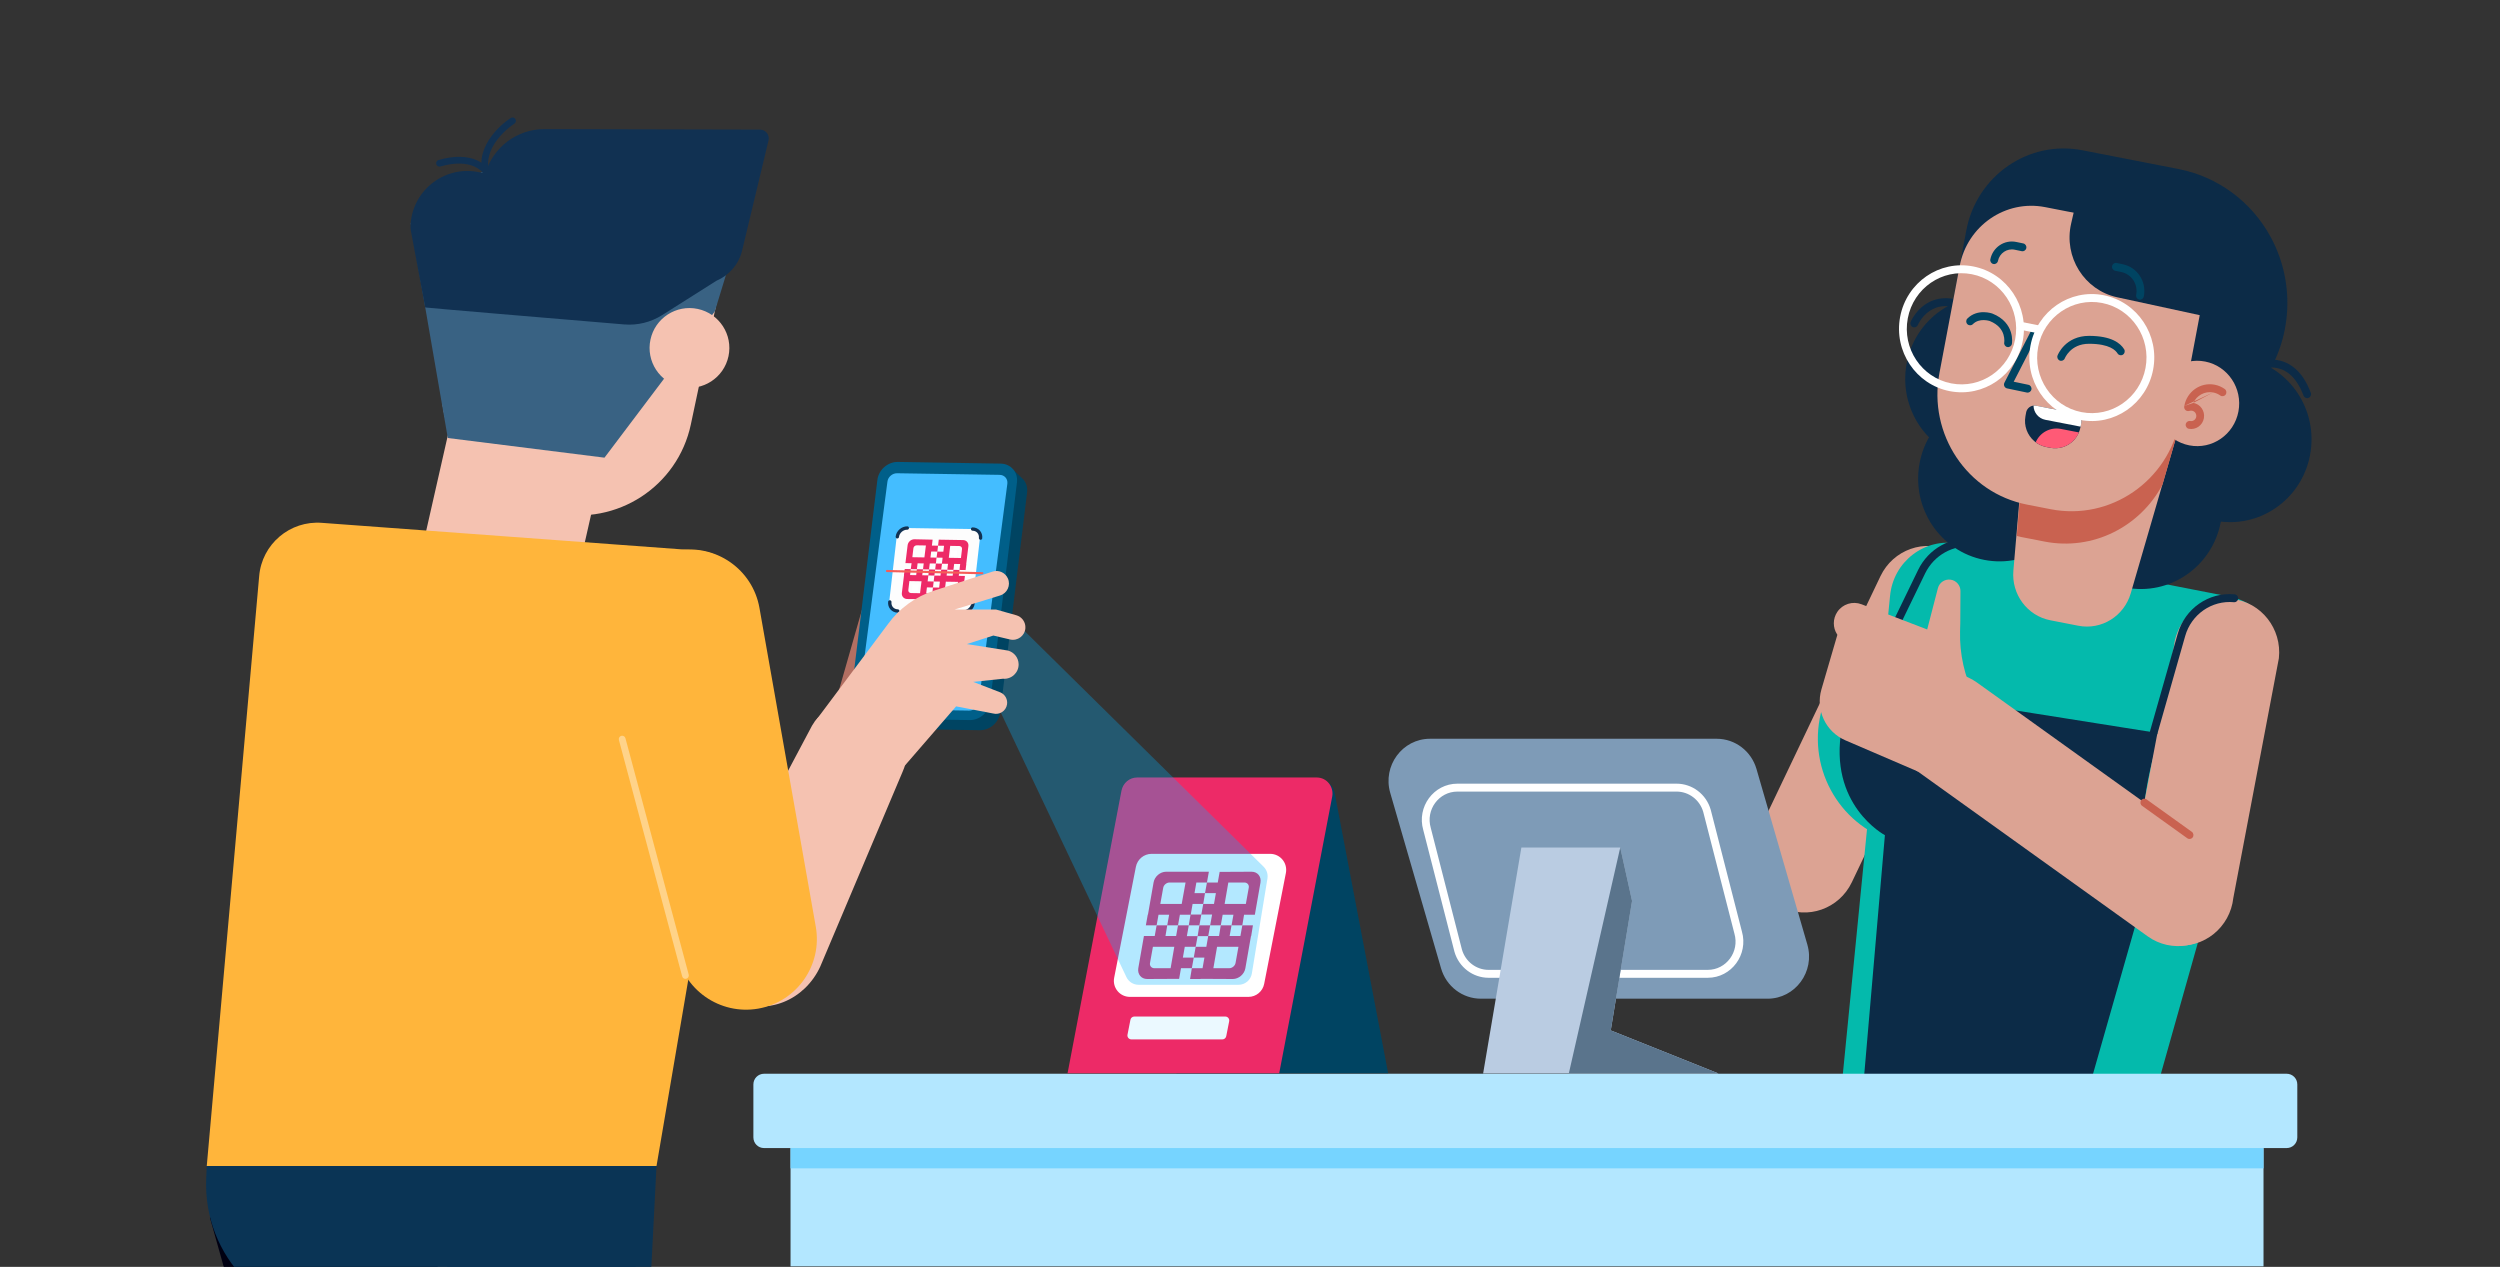 <svg xmlns="http://www.w3.org/2000/svg" width="740" height="375" viewBox="0 0 740 375" fill="none"><rect x="0" y="0" width="740" height="375" fill="#333333" stroke="none"/><g clip-path="url(#clip0_1567_87315)"><path fill-rule="evenodd" clip-rule="evenodd" d="M527.262 268.503C535.03 272.333 544.382 269.036 548.149 261.137L584.742 184.428C588.51 176.53 585.266 167.023 577.498 163.193C569.73 159.362 560.378 162.661 556.611 170.558L520.018 247.268C516.25 255.165 519.494 264.672 527.262 268.503Z" fill="#DCA393"></path><path fill-rule="evenodd" clip-rule="evenodd" d="M627.501 360.796L542.879 344.277L559.447 176.462C560.372 166.212 569.793 159.01 579.735 160.952L660.049 176.629C669.991 178.569 676.118 188.807 673.243 198.676L627.501 360.796Z" fill="#04BAAC"></path><path fill-rule="evenodd" clip-rule="evenodd" d="M609.952 258.864L563.418 249.78C546.486 246.475 535.395 229.84 538.646 212.626V212.625C541.897 195.411 558.259 184.135 575.192 187.441L621.726 196.525L609.952 258.864Z" fill="#04BAAC"></path><path fill-rule="evenodd" clip-rule="evenodd" d="M584.067 161.826C578.156 161.152 572.463 164.317 569.83 169.742L550.902 208.75C550.621 209.33 549.93 209.569 549.359 209.282C548.789 208.996 548.554 208.294 548.836 207.714L567.764 168.705C570.826 162.396 577.448 158.714 584.324 159.498C584.324 159.498 584.324 159.498 584.324 159.498L594.683 160.678C595.315 160.75 595.77 161.33 595.699 161.973C595.629 162.615 595.059 163.078 594.426 163.006L584.067 161.826Z" fill="#0C2B47"></path><path fill-rule="evenodd" clip-rule="evenodd" d="M608.358 357.056L635.738 261.058C636.228 259.342 636.219 257.524 635.707 255.814C631.076 240.356 639.478 217.094 639.478 217.094L551.226 203.087C546.323 208.028 545.19 215.392 545.19 215.392C540.992 238.281 557.93 247.21 557.93 247.21L549.441 345.554L608.358 357.056Z" fill="#0C2B47"></path><path fill-rule="evenodd" clip-rule="evenodd" d="M577.713 91.029L582.028 68.178C585.087 51.982 600.482 41.372 616.415 44.482L644.868 50.037C656.432 52.294 666.413 59.656 672.11 70.133C679.882 84.425 678.411 102.072 668.383 114.831L633.325 159.435L577.713 91.029Z" fill="#0C2B47"></path><path fill-rule="evenodd" clip-rule="evenodd" d="M564.382 107.532C561.873 120.817 570.432 133.654 583.499 136.205C596.565 138.755 609.192 130.053 611.701 116.77C614.21 103.485 605.651 90.648 592.585 88.097C579.517 85.546 566.891 94.248 564.382 107.532Z" fill="#0C2B47"></path><path fill-rule="evenodd" clip-rule="evenodd" d="M568.206 137.052C565.697 150.337 574.256 163.173 587.323 165.724C600.39 168.274 613.016 159.573 615.526 146.289C618.034 133.004 609.475 120.168 596.409 117.617C583.342 115.066 570.716 123.767 568.206 137.052Z" fill="#0C2B47"></path><path fill-rule="evenodd" clip-rule="evenodd" d="M636.464 125.441C633.955 138.726 642.514 151.563 655.581 154.114C668.648 156.664 681.274 147.962 683.783 134.678C686.292 121.394 677.733 108.556 664.667 106.006C651.6 103.455 638.973 112.156 636.464 125.441Z" fill="#0C2B47"></path><path fill-rule="evenodd" clip-rule="evenodd" d="M610.042 145.236C607.533 158.521 616.092 171.358 629.159 173.909C642.226 176.459 654.852 167.757 657.361 154.473C659.87 141.189 651.311 128.352 638.245 125.801C625.178 123.25 612.551 131.951 610.042 145.236Z" fill="#0C2B47"></path><path fill-rule="evenodd" clip-rule="evenodd" d="M667.689 108.55L667.188 107.496C666.615 107.777 666.375 108.478 666.652 109.06C666.929 109.642 667.617 109.886 668.19 109.605L668.189 109.605L668.188 109.606C668.187 109.606 668.188 109.606 668.188 109.606L668.19 109.605L668.2 109.6C668.213 109.594 668.235 109.584 668.265 109.571C668.327 109.543 668.423 109.502 668.551 109.453C668.807 109.354 669.186 109.222 669.658 109.101C670.608 108.856 671.902 108.661 673.319 108.832C674.724 109.001 676.26 109.53 677.728 110.753C679.201 111.979 680.664 113.953 681.841 117.102C682.067 117.707 682.732 118.011 683.327 117.781C683.921 117.552 684.22 116.875 683.995 116.271C682.706 112.82 681.033 110.477 679.188 108.941C677.339 107.401 675.376 106.721 673.59 106.506C671.816 106.292 670.228 106.538 669.093 106.83C668.522 106.977 668.058 107.138 667.732 107.264C667.568 107.327 667.439 107.382 667.347 107.422C667.301 107.443 667.265 107.459 667.238 107.472L667.205 107.487L667.195 107.492L667.191 107.494L667.189 107.495C667.188 107.495 667.188 107.496 667.689 108.55Z" fill="#0C2B47"></path><path fill-rule="evenodd" clip-rule="evenodd" d="M567.682 96.187L567.686 96.176C567.692 96.163 567.702 96.141 567.716 96.11C567.744 96.048 567.79 95.953 567.853 95.829C567.98 95.583 568.178 95.228 568.452 94.819C569.003 93.996 569.845 92.977 571.017 92.15C572.179 91.329 573.673 90.69 575.57 90.615C577.472 90.54 579.855 91.031 582.79 92.595C583.353 92.895 584.05 92.674 584.345 92.101C584.64 91.529 584.423 90.821 583.86 90.52C580.644 88.807 577.864 88.181 575.481 88.275C573.092 88.369 571.179 89.183 569.702 90.226C568.235 91.262 567.207 92.517 566.547 93.501C566.216 93.996 565.974 94.429 565.812 94.743C565.731 94.901 565.67 95.029 565.627 95.121C565.606 95.168 565.59 95.205 565.578 95.232L565.564 95.265L565.559 95.276L565.557 95.281L565.557 95.282C565.556 95.283 565.556 95.284 566.588 95.722L565.556 95.284C565.311 95.88 565.588 96.566 566.175 96.815C566.762 97.064 567.436 96.783 567.682 96.187ZM567.681 96.188L567.681 96.188L567.682 96.187L567.681 96.188Z" fill="#0C2B47"></path><path fill-rule="evenodd" clip-rule="evenodd" d="M606.877 183.597L615.191 185.22C622.02 186.552 628.73 182.4 630.702 175.621L646.269 122.093L600.784 112.735L595.96 168.906C595.357 175.924 600.072 182.268 606.877 183.597Z" fill="#DCA393"></path><path fill-rule="evenodd" clip-rule="evenodd" d="M644.528 128.144L645.693 121.972L600.794 112.735L596.961 158.632C597.371 158.728 597.768 158.855 598.185 158.937L605.176 160.302C619.533 163.104 633.494 155.889 640.092 143.471L644.528 128.144Z" fill="#C96250"></path><path fill-rule="evenodd" clip-rule="evenodd" d="M662.576 121.804C661.282 128.656 654.77 133.143 648.031 131.828C641.291 130.512 636.876 123.891 638.171 117.039C639.465 110.188 645.977 105.7 652.716 107.016C659.456 108.332 663.87 114.952 662.576 121.804Z" fill="#DCA393"></path><path fill-rule="evenodd" clip-rule="evenodd" d="M646.555 120.158C647.309 115.915 651.304 113.096 655.478 113.861L655.478 113.861C656.608 114.068 657.637 114.518 658.522 115.148C659.043 115.519 659.169 116.249 658.805 116.779C658.44 117.309 657.721 117.437 657.2 117.067C656.582 116.627 655.863 116.312 655.069 116.166M649.228 119.259C651.305 119.617 652.733 121.644 652.352 123.788L651.437 123.62L652.352 123.788C651.977 125.903 649.986 127.308 647.906 126.927C647.28 126.812 646.864 126.203 646.977 125.566C647.09 124.93 647.689 124.507 648.315 124.621C649.144 124.773 649.936 124.214 650.085 123.372L651.219 123.58L650.085 123.372C650.276 122.295 649.323 121.237 647.996 121.635C647.629 121.745 647.233 121.664 646.938 121.417C646.643 121.17 646.487 120.791 646.522 120.404C646.528 120.343 646.537 120.256 646.555 120.158M649.228 119.259C650.228 117.048 652.604 115.714 655.069 116.166Z" fill="#C96250"></path><path fill-rule="evenodd" clip-rule="evenodd" d="M606.991 150.726L600 149.362C582.274 145.901 570.663 128.488 574.067 110.467L580.059 78.743C582.309 66.827 593.636 59.021 605.357 61.309L634.091 66.918C645.812 69.206 653.491 80.721 651.24 92.639L645.248 124.362C641.845 142.382 624.716 154.187 606.991 150.726Z" fill="#DCA393"></path><path d="M610.555 132.357C609.397 132.71 608.137 132.792 606.861 132.543L605.728 132.322C602.956 131.78 600.802 129.811 599.882 127.319C599.415 126.043 599.27 124.63 599.531 123.2L599.73 122.112C599.925 121.04 600.762 120.255 601.767 120.082C602.041 120.036 602.328 120.036 602.618 120.088L602.658 120.095L614.012 122.313C615.137 122.533 615.951 123.472 616.068 124.564C616.092 124.799 616.083 125.041 616.039 125.285L615.84 126.373C615.304 129.311 613.197 131.543 610.555 132.357Z" fill="#0C2B47"></path><path d="M615.366 128L610.013 126.96C606.843 126.344 603.783 128.062 602.568 130.921C603.478 131.6 604.547 132.09 605.728 132.321L606.861 132.542C610.492 133.251 613.993 131.281 615.366 128Z" fill="#FF5A76"></path><path d="M615.863 126.289L605.419 124.265C603.377 123.869 601.944 122.076 601.922 120.063C602.149 120.039 602.384 120.047 602.62 120.089L602.661 120.096L614.015 122.314C615.386 122.582 616.294 123.918 616.043 125.298L615.863 126.289Z" fill="white"></path><path fill-rule="evenodd" clip-rule="evenodd" d="M602.606 97.71C603.169 98.01 603.388 98.717 603.093 99.29L596.058 112.988L600.405 113.897C601.028 114.027 601.429 114.647 601.301 115.28C601.172 115.914 600.563 116.322 599.94 116.191L594.098 114.969C593.743 114.895 593.444 114.656 593.289 114.324C593.134 113.992 593.141 113.606 593.309 113.28L601.051 98.206C601.346 97.633 602.042 97.411 602.606 97.71Z" fill="#004462"></path><path fill-rule="evenodd" clip-rule="evenodd" d="M596.352 73.915C594.082 73.44 591.865 74.925 591.398 77.232C591.269 77.866 590.66 78.274 590.037 78.143C589.414 78.013 589.013 77.394 589.141 76.76C589.865 73.186 593.3 70.885 596.816 71.621C596.816 71.621 596.816 71.621 596.816 71.621L598.893 72.055C599.516 72.185 599.917 72.804 599.789 73.438C599.661 74.071 599.052 74.479 598.429 74.349L596.352 73.915Z" fill="#004462"></path><path fill-rule="evenodd" clip-rule="evenodd" d="M611.186 106.057C611.186 106.059 611.185 106.06 611.184 106.062C611.185 106.062 611.185 106.061 611.185 106.061L611.194 106.039C611.204 106.016 611.221 105.976 611.246 105.921C611.297 105.812 611.38 105.647 611.499 105.445C611.738 105.038 612.117 104.49 612.67 103.942C613.758 102.863 615.549 101.748 618.396 101.757C624.505 101.777 626.246 103.732 626.794 104.616C627.133 105.163 627.844 105.327 628.382 104.983C628.92 104.638 629.082 103.915 628.743 103.368C627.653 101.608 625.041 99.436 618.404 99.415C614.878 99.403 612.525 100.813 611.061 102.265C610.338 102.982 609.841 103.7 609.521 104.244C609.361 104.516 609.244 104.747 609.166 104.915C609.126 105 609.096 105.069 609.075 105.12C609.064 105.145 609.056 105.166 609.049 105.182L609.041 105.203L609.038 105.211L609.037 105.214L609.036 105.215C609.036 105.216 609.036 105.216 610.111 105.636L609.036 105.216C608.808 105.82 609.104 106.498 609.698 106.729C610.29 106.961 610.954 106.662 611.184 106.062" fill="#004462"></path><path fill-rule="evenodd" clip-rule="evenodd" d="M589.749 92.82C589.749 92.82 589.75 92.82 589.364 93.923L589.75 92.82C589.761 92.824 589.773 92.828 589.784 92.833C593.107 94.158 594.601 96.35 595.21 98.285C595.508 99.229 595.586 100.084 595.591 100.705C595.594 101.016 595.578 101.273 595.56 101.458C595.551 101.55 595.541 101.625 595.534 101.681C595.53 101.708 595.526 101.731 595.523 101.749L595.52 101.771L595.518 101.78L595.518 101.783L595.517 101.785C595.517 101.785 595.517 101.786 594.405 101.579L595.517 101.786C595.402 102.422 594.802 102.843 594.176 102.727C593.553 102.61 593.139 102.004 593.25 101.37M593.25 101.37L593.253 101.349C593.256 101.326 593.261 101.285 593.267 101.229C593.278 101.117 593.289 100.943 593.288 100.723C593.284 100.281 593.227 99.67 593.016 98.999C592.61 97.707 591.598 96.08 588.968 95.023L588.965 95.022C588.948 95.017 588.918 95.007 588.877 94.995C588.795 94.97 588.667 94.935 588.505 94.899C588.177 94.827 587.717 94.752 587.194 94.746C586.142 94.732 584.933 94.986 583.958 95.958C583.504 96.41 582.774 96.403 582.329 95.941C581.884 95.479 581.891 94.737 582.346 94.285C583.907 92.729 585.804 92.385 587.224 92.403C587.937 92.413 588.555 92.513 588.995 92.611C589.216 92.66 589.396 92.709 589.525 92.747C589.589 92.766 589.641 92.783 589.679 92.795L589.725 92.811L589.74 92.816L589.746 92.818L589.748 92.819L589.749 92.82" fill="#004462"></path><path fill-rule="evenodd" clip-rule="evenodd" d="M614.174 61.308L613.053 66.195C610.792 76.056 616.932 85.881 626.672 87.992L655.918 94.331L660.334 70.38L614.174 61.308Z" fill="#0C2B47"></path><path fill-rule="evenodd" clip-rule="evenodd" d="M643.801 279.807C652.382 280.779 660.112 274.494 661.067 265.77L674.546 194.842C675.502 186.118 669.32 178.259 660.739 177.288C652.159 176.317 644.429 182.601 643.473 191.325L629.994 262.254C629.039 270.977 635.22 278.836 643.801 279.807Z" fill="#DCA393"></path><path fill-rule="evenodd" clip-rule="evenodd" d="M657.48 273.314C662.456 266.141 660.77 256.225 653.715 251.166L585.187 202.029C578.132 196.97 568.378 198.684 563.402 205.857C558.426 213.029 560.112 222.945 567.167 228.004L635.695 277.142C642.75 282.201 652.503 280.487 657.48 273.314Z" fill="#DCA393"></path><path fill-rule="evenodd" clip-rule="evenodd" d="M584.818 206.831L584.516 206.232C581.49 200.226 579.998 193.563 580.179 186.84L580.243 184.447L580.298 174.96C580.308 173.294 579.106 171.867 577.463 171.594C575.731 171.307 574.066 172.389 573.624 174.086L570.446 186.319L551.006 178.862C548.377 177.854 545.4 178.797 543.833 181.137C542.482 183.152 542.47 185.779 543.8 187.807L543.862 187.901L539.142 204.062C537.361 210.161 540.409 216.63 546.245 219.142L567.806 228.414L584.818 206.831Z" fill="#DCA393"></path><path fill-rule="evenodd" clip-rule="evenodd" d="M633.777 236.896C634.144 236.367 634.862 236.241 635.382 236.614L648.771 246.214C649.291 246.586 649.415 247.317 649.049 247.846C648.682 248.374 647.963 248.5 647.443 248.128L634.055 238.528C633.535 238.155 633.41 237.424 633.777 236.896Z" fill="#C96250"></path><path fill-rule="evenodd" clip-rule="evenodd" d="M583.647 81.167C574.872 79.454 566.39 85.299 564.705 94.221C563.02 103.144 568.769 111.766 577.546 113.479C586.322 115.192 594.803 109.348 596.488 100.425C598.173 91.502 592.424 82.881 583.647 81.167L583.647 81.167ZM562.442 93.779C564.368 83.587 574.056 76.91 584.082 78.867C594.108 80.824 600.676 90.673 598.75 100.867C596.825 111.06 587.137 117.736 577.111 115.78L577.111 115.78C567.085 113.822 560.517 103.972 562.442 93.779L562.442 93.779Z" fill="white"></path><path fill-rule="evenodd" clip-rule="evenodd" d="M622.229 89.679C613.453 87.965 604.972 93.809 603.287 102.732C601.602 111.655 607.351 120.278 616.128 121.991C624.904 123.703 633.385 117.859 635.07 108.937C636.755 100.014 631.006 91.392 622.229 89.679L622.229 89.679ZM601.024 102.291C602.95 92.097 612.638 85.421 622.664 87.379C632.69 89.336 639.258 99.185 637.332 109.378C635.407 119.572 625.719 126.248 615.693 124.291L615.693 124.291C605.667 122.334 599.099 112.484 601.024 102.291Z" fill="white"></path><path fill-rule="evenodd" clip-rule="evenodd" d="M603.673 98.728L597.244 97.473L597.679 95.172L604.107 96.427L603.673 98.728Z" fill="white"></path><path fill-rule="evenodd" clip-rule="evenodd" d="M661.246 178.254C654.701 177.635 648.646 181.83 646.819 188.251L646.819 188.251L638.608 217.106C638.432 217.728 637.793 218.086 637.182 217.906C636.571 217.726 636.218 217.077 636.395 216.456L644.606 187.6C644.606 187.6 644.606 187.6 644.606 187.6C646.739 180.106 653.803 175.206 661.442 175.92C662.037 175.966 662.506 176.471 662.506 177.088C662.506 177.735 661.99 178.259 661.354 178.259H661.353C661.317 178.259 661.282 178.257 661.246 178.254Z" fill="#0C2B47"></path><path fill-rule="evenodd" clip-rule="evenodd" d="M625.178 78.755C625.306 78.121 625.915 77.713 626.539 77.844L628.384 78.23C628.384 78.23 628.384 78.23 628.384 78.23C632.682 79.128 635.448 83.4 634.565 87.769C634.436 88.402 633.827 88.81 633.204 88.68C632.581 88.549 632.18 87.93 632.308 87.297C632.936 84.194 630.971 81.162 627.92 80.524L627.92 80.524L626.074 80.138C625.451 80.007 625.05 79.388 625.178 78.755Z" fill="#004462"></path><path fill-rule="evenodd" clip-rule="evenodd" d="M523.195 295.614H438.341C432.895 295.614 428.099 291.968 426.561 286.656L411.508 234.684C409.192 226.687 415.088 218.672 423.288 218.672H508.142C513.589 218.672 518.385 222.319 519.923 227.631L534.976 279.602C537.293 287.6 531.396 295.614 523.195 295.614Z" fill="#7E9BB7"></path><path fill-rule="evenodd" clip-rule="evenodd" d="M431.403 234.308C425.904 234.308 421.95 239.681 423.503 245.044L423.508 245.062L432.739 281.092C433.776 284.645 436.987 287.082 440.633 287.082H505.487C510.985 287.082 514.939 281.708 513.386 276.346L513.381 276.328L504.15 240.298C503.113 236.745 499.901 234.308 496.256 234.308H431.403ZM421.288 245.688C419.315 238.831 424.372 231.966 431.403 231.966H496.256C500.929 231.966 505.045 235.095 506.365 239.653L506.37 239.671L515.601 275.702C517.574 282.559 512.518 289.424 505.487 289.424H440.633C435.959 289.424 431.845 286.295 430.524 281.737L430.519 281.719L421.288 245.688Z" fill="white"></path><path fill-rule="evenodd" clip-rule="evenodd" d="M476.777 305.004L483.077 266.675L479.58 250.871H450.326L439.006 317.743H470.674H474.683H508.655L476.777 305.004Z" fill="#BACCE2"></path><path fill-rule="evenodd" clip-rule="evenodd" d="M470.684 317.743H474.693H508.664L476.786 305.004L483.087 266.675L479.59 250.871L464.369 317.743H470.684Z" fill="#5A748C"></path><path d="M226.156 339.829H676.846C678.589 339.829 680.001 338.417 680.001 336.674V320.982C680.001 319.241 678.589 317.829 676.846 317.829H233.001H226.156C224.413 317.829 223.001 319.241 223.001 320.982V336.674C223.001 338.417 224.413 339.829 226.156 339.829Z" fill="#B3E7FF"></path><path fill-rule="evenodd" clip-rule="evenodd" d="M234.001 374.829H670.001V339.829H234.001V374.829Z" fill="#B3E7FF"></path><path fill-rule="evenodd" clip-rule="evenodd" d="M234.001 345.829H670.001V339.829H234.001V345.829Z" fill="#76D4FF"></path><g clip-path="url(#clip1_1567_87315)"><g clip-path="url(#clip2_1567_87315)"><path d="M348.354 318.263H411L395.036 234.588C394.571 232.347 392.662 230.726 390.428 230.726H337.231C334.299 230.726 332.111 233.443 332.67 236.399L348.354 318.263Z" fill="#004462"></path><path d="M378.646 317.677H316L331.964 234.001C332.429 231.76 334.338 230.139 336.572 230.139H389.769C392.701 230.139 394.889 232.857 394.33 235.813L378.646 317.677Z" fill="#ED2A67"></path><path d="M336.219 256.6L329.795 289.403C329.224 292.359 331.46 295.077 334.459 295.077H369.533C371.817 295.077 373.769 293.456 374.197 291.215L380.622 258.412C381.193 255.456 378.956 252.738 375.958 252.738H340.883C338.599 252.738 336.648 254.359 336.219 256.6Z" fill="white"></path><path fill-rule="evenodd" clip-rule="evenodd" d="M341.455 261.225C341.741 259.461 343.406 258.031 345.167 258.031H357.826L357.255 261.225H354.123L353.571 264.371H356.684L356.161 267.565H359.342L359.905 264.372L356.684 264.371L357.255 261.225L360.46 261.225L361.015 258.078L370.485 258.031C372.246 258.031 373.388 259.461 373.103 261.225L371.437 270.761H368.24L367.725 273.907H364.536L365.099 270.761H361.911L361.348 273.907H358.207L358.778 270.712H358.787L355.59 270.712L356.161 267.565L353.01 267.566L352.457 270.712L355.59 270.712L355.019 273.907H351.878L352.393 270.761H349.251L348.689 273.907H345.5L346.062 270.761H342.922L342.36 273.907H339.171L339.742 270.712H339.798L341.455 261.225ZM344.311 262.798C344.453 261.94 345.31 261.225 346.167 261.225H350.926L349.784 267.566H343.454L344.311 262.798ZM368.344 261.225C369.2 261.225 369.819 261.94 369.629 262.798L368.772 267.566H362.49L363.585 261.225H368.344Z" fill="#ED2A67"></path><path fill-rule="evenodd" clip-rule="evenodd" d="M368.629 286.59C368.344 288.354 366.678 289.784 364.917 289.784L355.408 289.737L355.399 289.784H352.258L352.782 286.59H355.954L356.509 283.443H353.353L353.924 280.249H357.073L357.628 277.101H354.495L355.019 273.907H358.207L357.644 277.054H360.832L361.348 273.907H364.536L363.974 277.054H367.162L367.725 273.907L370.866 273.907L370.343 277.101H370.287L368.629 286.59ZM365.726 285.017C365.584 285.875 364.727 286.59 363.87 286.59H359.159L360.253 280.249H366.583L365.726 285.017Z" fill="#ED2A67"></path><path fill-rule="evenodd" clip-rule="evenodd" d="M336.934 286.59C336.648 288.354 337.791 289.784 339.552 289.784L349.022 289.737L349.577 286.59L352.782 286.59L353.353 283.443L350.132 283.443L350.695 280.249L353.924 280.249L354.495 277.102H351.312L351.878 273.907H348.689L348.132 277.054H344.985L345.5 273.907H342.36L341.797 277.054H338.6L336.934 286.59ZM340.408 285.017C340.218 285.875 340.836 286.59 341.693 286.59H346.5L347.594 280.249H341.265L340.408 285.017Z" fill="#ED2A67"></path><path d="M335.76 300.893C335.2 300.893 334.718 301.29 334.609 301.841L333.739 306.261C333.596 306.987 334.151 307.663 334.89 307.663H361.815C362.375 307.663 362.857 307.266 362.966 306.715L363.836 302.295C363.979 301.569 363.424 300.893 362.685 300.893H335.76Z" fill="#EBF9FF"></path><g style="mix-blend-mode:multiply"><path d="M350.927 241.103C350.366 241.103 349.884 241.501 349.776 242.052L349.284 244.565C349.142 245.291 349.697 245.966 350.435 245.966H369.127C369.688 245.966 370.17 245.569 370.278 245.017L370.77 242.504C370.912 241.778 370.357 241.103 369.619 241.103H350.927Z" fill="#ED2A67"></path></g><g style="mix-blend-mode:multiply"><path d="M350.927 241.103C350.366 241.103 349.884 241.501 349.776 242.052L349.284 244.565C349.142 245.291 349.697 245.966 350.435 245.966H369.127C369.688 245.966 370.17 245.569 370.278 245.017L370.77 242.504C370.912 241.778 370.357 241.103 369.619 241.103H350.927Z" fill="#ED2A67"></path></g></g></g><path opacity="0.3" d="M268.5 152.5L333.416 289.215C334.078 290.61 335.484 291.499 337.029 291.499L366.603 291.5C368.562 291.5 370.233 290.081 370.55 288.148L375.165 260.042C375.375 258.761 374.95 257.457 374.026 256.546L268.5 152.5Z" fill="#00B0FF"></path><path d="M141.756 523.573C124.965 528.696 107.197 519.25 102.068 502.47L62.128 360.407L118.708 339.38L162.884 483.932C168.012 500.704 158.555 518.451 141.756 523.573Z" fill="#000012"></path><path d="M157.633 358.437L157.625 358.438C140.128 359.881 127.115 375.218 128.56 392.695L138.395 511.676C139.84 529.153 155.195 542.15 172.691 540.708L172.7 540.707C190.197 539.264 203.21 523.927 201.765 506.45L191.93 387.469C190.485 369.992 175.13 356.994 157.633 358.437Z" fill="#0A3455"></path><path fill-rule="evenodd" clip-rule="evenodd" d="M144.057 184.882C131.415 182.202 123.377 169.736 126.152 157.116L137.299 107.964L182.834 117.615L171.612 167.115C168.866 179.6 156.563 187.532 144.057 184.882Z" fill="#F5C2B1"></path><path fill-rule="evenodd" clip-rule="evenodd" d="M164.259 151.805L159.872 150.875C139.97 146.656 127.255 127.103 131.473 107.199L139.463 69.501C142.033 57.379 153.944 49.633 166.068 52.203L195.783 58.501C207.907 61.071 215.651 72.981 213.081 85.104L204.488 125.647C200.602 143.979 182.591 155.69 164.259 151.805Z" fill="#F5C2B1"></path><path fill-rule="evenodd" clip-rule="evenodd" d="M121.554 66.029L132.551 129.652L178.926 135.471L211.579 92.191L216.887 74.839L146.068 48.428L121.554 66.029Z" fill="#396283"></path><path fill-rule="evenodd" clip-rule="evenodd" d="M215.634 105.442C214.281 111.822 208.014 115.898 201.634 114.545C195.255 113.192 191.179 106.925 192.532 100.546C193.884 94.166 200.152 90.092 206.531 91.443C212.911 92.796 216.987 99.063 215.634 105.442Z" fill="#F5C2B1"></path><path d="M125.86 91.006L121.591 68.15C121.532 67.832 121.505 67.509 121.51 67.186C121.682 56.77 131.169 49.004 141.414 50.892L143.674 51.308C145.884 43.721 152.898 38.195 161.185 38.214L224.962 38.365C226.64 38.369 227.875 39.939 227.483 41.571L219.666 74.152C218.679 78.264 215.799 81.522 212.085 83.092L195.987 93.277C192.641 95.394 188.7 96.362 184.754 96.032C162.853 94.203 127.737 91.242 125.86 91.006Z" fill="#113152"></path><path fill-rule="evenodd" clip-rule="evenodd" d="M141.13 47.431C143.824 48.615 145.404 50.637 146.161 52.457C146.374 52.967 146.132 53.552 145.622 53.764C145.112 53.976 144.527 53.735 144.315 53.225C143.731 51.821 142.492 50.214 140.325 49.261C138.16 48.309 134.958 47.961 130.366 49.282C129.835 49.434 129.281 49.128 129.129 48.597C128.976 48.066 129.283 47.512 129.813 47.36C134.732 45.945 138.434 46.245 141.13 47.431Z" fill="#113152"></path><path fill-rule="evenodd" clip-rule="evenodd" d="M152.553 35.215C152.856 35.677 152.727 36.297 152.265 36.599C150.179 37.966 147.385 40.488 145.771 43.566C144.184 46.595 143.758 50.092 146.199 53.676C146.51 54.132 146.392 54.754 145.936 55.065C145.48 55.376 144.857 55.258 144.547 54.802C141.592 50.465 142.157 46.153 144 42.638C145.816 39.173 148.892 36.418 151.169 34.926C151.631 34.623 152.251 34.753 152.553 35.215Z" fill="#113152"></path><path d="M206.394 162.95L95.34 154.766C85.833 154 77.496 161.066 76.713 170.562L61.202 345.133H194.327L222.25 181.42C222.941 171.958 215.867 163.707 206.394 162.941V162.95Z" fill="#FFB53B"></path><path d="M248.189 204.791L255.46 179.386C255.925 177.754 257.49 176.687 259.178 176.837C261.143 177.021 262.584 178.775 262.368 180.733L260.729 195.975L248.182 204.781L248.189 204.791Z" fill="#B26F62"></path><path d="M240.384 214.749L211.17 269.786C205.724 279.339 208.524 291.307 217.703 296.038C226.872 300.767 238.214 296.093 242.799 286.096L267.126 228.543C270.286 221.76 266.99 213.503 259.891 209.848C252.791 206.193 244.127 208.275 240.383 214.757L240.384 214.749Z" fill="#F5C2B1"></path><path d="M241.472 274.301L224.796 179.932C222.785 168.551 211.917 160.953 200.522 162.962C189.128 164.971 181.521 175.826 183.532 187.207L200.208 281.576C202.219 292.957 213.087 300.555 224.482 298.546C235.877 296.537 243.484 285.682 241.472 274.301Z" fill="#FFB53B"></path><path fill-rule="evenodd" clip-rule="evenodd" d="M302.306 141.335L300.1 139.2L299.638 140.255C299.496 140.242 299.352 140.234 299.205 140.231L268.78 139.732C265.773 139.684 263.053 142.073 262.705 145.072L254.762 210.128C254.415 213.127 256.57 215.595 259.579 215.644L290.005 216.143C293.014 216.192 295.732 213.802 296.079 210.803L304.022 145.747C304.195 144.257 303.749 142.897 302.888 141.901L302.89 141.9L302.871 141.881C302.698 141.684 302.51 141.501 302.306 141.335Z" fill="#004462"></path><path fill-rule="evenodd" clip-rule="evenodd" d="M287.005 213.143L256.579 212.644C253.57 212.595 251.414 210.127 251.762 207.128L259.705 142.072C260.052 139.074 262.773 136.684 265.779 136.732L296.205 137.231C299.214 137.28 301.37 139.749 301.022 142.747L293.079 207.803C292.732 210.802 290.014 213.192 287.005 213.143Z" fill="#005F89"></path><path fill-rule="evenodd" clip-rule="evenodd" d="M286.859 209.646L257.533 209.167C256.166 209.143 255.184 208.021 255.343 206.656L263.146 142.795C263.305 141.432 264.541 140.343 265.911 140.366L295.236 140.846C296.604 140.867 297.583 141.992 297.427 143.355L289.621 207.218C289.464 208.581 288.226 209.669 286.859 209.646Z" fill="#FDFDFD"></path><path fill-rule="evenodd" clip-rule="evenodd" d="M286.849 210.334L256.476 209.861C255.059 209.84 254.043 208.677 254.204 207.263L262.676 142.601C262.837 141.189 264.118 140.062 265.535 140.083L295.908 140.556C297.324 140.58 298.341 141.743 298.179 143.155L289.708 207.817C289.546 209.229 288.266 210.355 286.849 210.334Z" fill="#44BDFF"></path><path fill-rule="evenodd" clip-rule="evenodd" d="M284.888 181.156L265.55 180.856C264.084 180.833 263.033 179.629 263.202 178.17L265.42 158.898C265.589 157.437 266.912 156.272 268.378 156.296L287.716 156.596C289.182 156.619 290.233 157.82 290.064 159.281L287.845 178.554C287.677 180.015 286.354 181.18 284.888 181.156Z" fill="#FDFDFD"></path><path fill-rule="evenodd" clip-rule="evenodd" d="M286.642 161.669C286.776 160.686 286.068 159.876 285.068 159.86L277.873 159.741L277.663 161.521L279.443 161.55L279.23 163.303L277.46 163.274L277.223 165.052L275.415 165.022L275.63 163.244L277.46 163.274L277.663 161.521L275.842 161.491L276.053 159.738L270.679 159.622C269.678 159.606 268.789 160.39 268.656 161.372L268.006 166.684L269.823 166.714L269.589 168.466L271.401 168.496L271.608 166.743L273.42 166.773L273.213 168.526L274.998 168.555L275.208 166.776L275.204 166.776L277.021 166.805L277.223 165.052L279.014 165.082L278.801 166.835L277.021 166.805L276.81 168.585L278.595 168.615L278.829 166.862L280.615 166.892L280.408 168.645L282.22 168.674L282.427 166.922L284.212 166.951L284.005 168.704L285.817 168.734L286.027 166.954L285.996 166.954L286.642 161.669ZM284.756 162.516C284.819 162.038 284.452 161.632 283.965 161.624L281.26 161.58L280.847 165.113L284.445 165.172L284.756 162.516ZM271.361 161.417C270.874 161.409 270.403 161.8 270.367 162.279L270.056 164.935L273.626 164.994L274.066 161.461L271.361 161.417Z" fill="#ED2A67"></path><path fill-rule="evenodd" clip-rule="evenodd" d="M266.951 175.502C266.818 176.485 267.525 177.295 268.526 177.311L273.938 177.374L273.935 177.4L275.72 177.43L275.958 175.651L274.155 175.621L274.366 173.868L276.16 173.898L276.37 172.118L274.581 172.089L274.793 170.335L276.573 170.365L276.81 168.585L274.998 168.555L274.791 170.309L272.979 170.279L273.213 168.526L271.401 168.496L271.194 170.25L269.382 170.22L269.589 168.466L267.804 168.437L267.566 170.216L267.598 170.217L266.951 175.502ZM268.864 174.656C268.802 175.134 269.169 175.539 269.656 175.547L272.333 175.591L272.773 172.059L269.176 171.999L268.864 174.656Z" fill="#ED2A67"></path><path fill-rule="evenodd" clip-rule="evenodd" d="M284.964 175.799C284.831 176.782 283.943 177.566 282.942 177.549L277.567 177.434L277.779 175.681L275.958 175.651L276.16 173.898L277.991 173.928L278.205 172.149L276.37 172.118L276.573 170.365L278.382 170.395L278.595 168.615L280.408 168.645L280.197 170.398L281.986 170.428L282.22 168.674L284.005 168.704L283.798 170.457L285.615 170.487L284.964 175.799ZM283.253 174.893C283.218 175.371 282.746 175.763 282.26 175.755L279.528 175.71L279.968 172.177L283.565 172.237L283.253 174.893Z" fill="#ED2A67"></path><path d="M288.028 178.553C287.859 180.014 286.536 181.179 285.07 181.156" stroke="#113152" stroke-width="0.993" stroke-linecap="round" stroke-linejoin="round"></path><path d="M287.898 156.598C289.364 156.622 290.416 157.823 290.247 159.284" stroke="#113152" stroke-width="0.993" stroke-linecap="round" stroke-linejoin="round"></path><path d="M265.604 158.898C265.773 157.437 267.095 156.272 268.561 156.296" stroke="#113152" stroke-width="0.993" stroke-linecap="round" stroke-linejoin="round"></path><path d="M265.732 180.856C264.267 180.833 263.215 179.632 263.384 178.171" stroke="#113152" stroke-width="0.993" stroke-linecap="round" stroke-linejoin="round"></path><path fill-rule="evenodd" clip-rule="evenodd" d="M282.308 189.453L264.762 189.181C264.505 189.177 264.323 188.966 264.352 188.71L264.447 187.89C264.474 187.635 264.707 187.43 264.963 187.434L282.51 187.709C282.766 187.713 282.949 187.922 282.919 188.178L282.824 188.998C282.795 189.253 282.565 189.458 282.308 189.453Z" fill="#BCECFF"></path><path fill-rule="evenodd" clip-rule="evenodd" d="M271.877 191.995L264.451 191.88C264.195 191.875 264.012 191.664 264.042 191.409L264.136 190.589C264.164 190.333 264.396 190.129 264.653 190.133L272.078 190.25C272.335 190.255 272.517 190.463 272.488 190.719L272.393 191.539C272.364 191.794 272.133 191.999 271.877 191.995Z" fill="#BCECFF"></path><path fill-rule="evenodd" clip-rule="evenodd" d="M283.142 164.706C282.541 164.698 281.954 164.687 281.351 164.679C281.421 164.082 281.489 163.488 281.557 162.887C282.153 162.896 282.747 162.904 283.348 162.915C283.28 163.509 283.211 164.099 283.142 164.706Z" fill="white"></path><path fill-rule="evenodd" clip-rule="evenodd" d="M269.895 174.754C269.963 174.155 270.033 173.565 270.101 172.967C270.701 172.975 271.293 172.984 271.896 172.994C271.826 173.591 271.759 174.181 271.69 174.781C271.094 174.773 270.502 174.762 269.895 174.754Z" fill="white"></path><path d="M290.768 169.671L262.551 169.019" stroke="#F55D58" stroke-width="0.638" stroke-linecap="round" stroke-linejoin="round"></path><path d="M241.13 213.746L262.889 184.656C266.262 180.032 271.025 176.593 276.482 174.832L293.806 169.189C295.604 168.607 297.552 169.476 298.324 171.199C299.238 173.232 298.158 175.614 296.018 176.263L282.517 180.428L294.849 180.428L300.821 182.112C302.505 182.585 303.63 184.173 303.514 185.916C303.367 188.207 301.194 189.813 298.958 189.283L294.031 188.122L286.183 190.646L298.324 192.559C300.168 193.038 301.473 194.679 301.512 196.582C301.568 199.116 299.402 201.131 296.873 200.906L288.061 201.838L296.103 204.946C297.505 205.538 298.323 207.013 298.081 208.516C297.774 210.46 295.833 211.709 293.936 211.187L283.01 209.086L267.531 226.97C264.567 230.397 259.04 229.554 257.225 225.404L241.139 213.739L241.13 213.746Z" fill="#F5C2B1"></path><path opacity="0.4" d="M202.891 289.746C202.445 289.746 202.04 289.452 201.923 288.998L183.195 219.035C183.051 218.496 183.371 217.95 183.902 217.807C184.441 217.664 184.988 217.983 185.131 218.513L203.859 288.476C204.002 289.014 203.682 289.561 203.152 289.704C203.068 289.729 202.975 289.738 202.891 289.738V289.746Z" fill="white"></path><path d="M101.849 390.696L192.07 389.182L194.327 345.142H61.202L61.042 348.784C60.006 371.897 78.692 391.091 101.849 390.704V390.696Z" fill="#0A3455"></path></g><defs><clipPath id="clip0_1567_87315"><rect width="740" height="375" fill="white"></rect></clipPath><clipPath id="clip1_1567_87315"><rect width="99" height="94" fill="white" transform="matrix(-1 0 0 1 411 223.829)"></rect></clipPath><clipPath id="clip2_1567_87315"><rect width="95" height="94" fill="white" transform="matrix(-1 0 0 1 411 223.676)"></rect></clipPath></defs></svg>